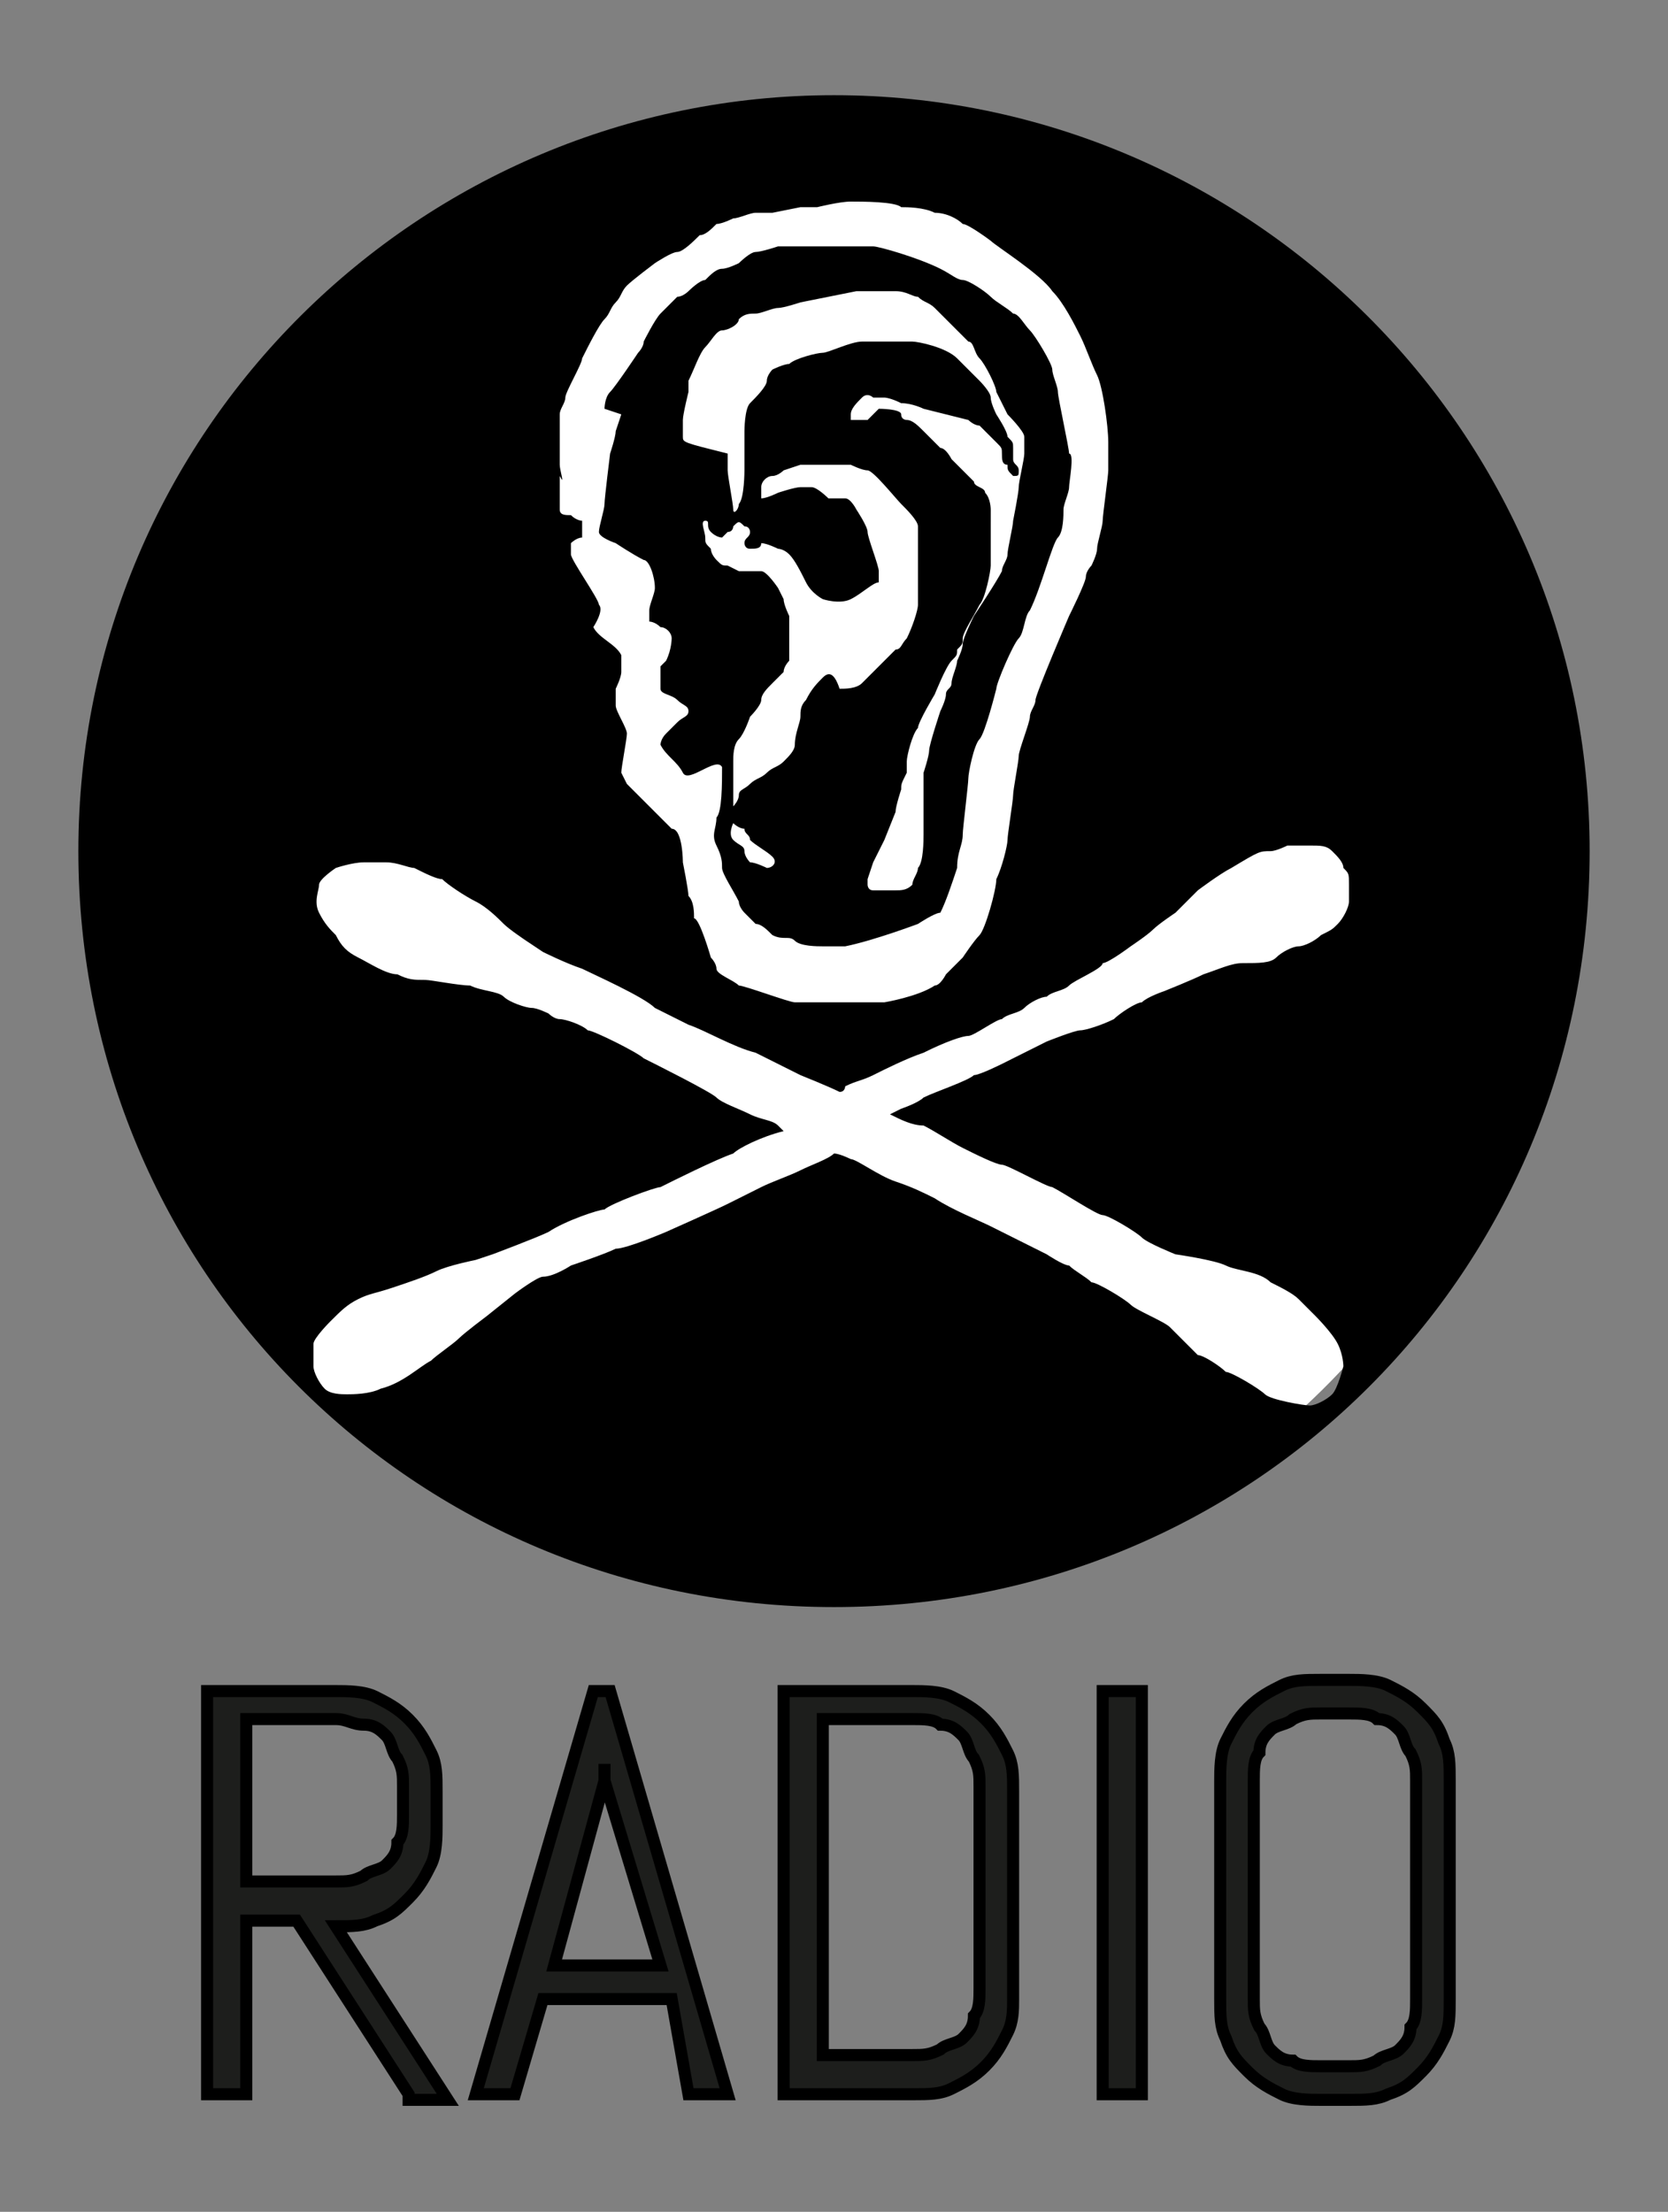 <?xml version="1.0" encoding="utf-8"?>
<!-- Generator: Adobe Illustrator 27.1.1, SVG Export Plug-In . SVG Version: 6.00 Build 0)  -->
<svg version="1.1" id="Ebene_1" xmlns="http://www.w3.org/2000/svg" xmlns:xlink="http://www.w3.org/1999/xlink" x="0px" y="0px"
	 viewBox="0 0 29.8 39.5" style="enable-background:new 0 0 29.8 39.5;" xml:space="preserve">
<rect x="0" y="0" width="29.8" height="39.5" fill="#808080" stroke="none"/>
<style type="text/css">
	.st0{fill:#FFFFFF;}
	.st1{fill:#1D1E1C;stroke:#000000;stroke-width:0.215;stroke-miterlimit:10;}
</style>
<g id="RadioHelsinki">
	<ellipse class="st0" cx="14.7" cy="15.5" rx="12.8" ry="13"/>
	<g>
		<path d="M10.8,7.3l0.3,0.1L11,7.7c0,0.1-0.1,0.4-0.1,0.4S10.8,8.9,10.8,9s-0.1,0.4-0.1,0.5S11,9.7,11,9.7s0.3,0.2,0.5,0.3
			c0.1,0,0.2,0.3,0.2,0.5c0,0.1-0.1,0.3-0.1,0.4v0.2c0,0,0.1,0,0.2,0.1c0.1,0,0.2,0.1,0.2,0.2c0,0,0,0.2-0.1,0.4l-0.1,0.1
			c0,0.1,0,0.1,0,0.2s0,0.1,0,0.2s0.2,0.1,0.3,0.2c0.1,0.1,0.2,0.1,0.2,0.2s-0.1,0.1-0.2,0.2S12,13,11.9,13.1s-0.1,0.2-0.1,0.2
			c0.1,0.2,0.3,0.3,0.4,0.5s0.6-0.3,0.7-0.1c0,0.3,0,0.8-0.1,0.9c0,0.2-0.1,0.3,0,0.5s0.1,0.3,0.1,0.4s0.2,0.4,0.3,0.6
			c0,0.1,0.1,0.2,0.1,0.2c0.1,0.1,0.1,0.1,0.2,0.2c0.1,0,0.2,0.1,0.3,0.2c0.2,0.1,0.3,0,0.4,0.1s0.4,0.1,0.5,0.1s0.4,0,0.4,0
			c0.5-0.1,1.3-0.4,1.3-0.4s0.3-0.2,0.4-0.2c0.1-0.2,0.2-0.5,0.3-0.8c0-0.3,0.1-0.4,0.1-0.6c0-0.1,0.1-0.9,0.1-1s0.1-0.6,0.2-0.7
			s0.3-0.9,0.3-0.9c0-0.1,0.3-0.8,0.4-0.9s0.1-0.4,0.2-0.5c0.2-0.4,0.4-1.2,0.5-1.3C19,9.5,19,9.2,19,9.1s0.1-0.3,0.1-0.4
			s0.1-0.6,0-0.6c0-0.1-0.2-1-0.2-1.1s-0.1-0.3-0.1-0.4S18.5,6,18.4,5.9s-0.2-0.3-0.3-0.3c-0.1-0.1-0.3-0.2-0.4-0.3
			C17.6,5.2,17.3,5,17.2,5S17,4.9,16.8,4.8c-0.4-0.2-1.1-0.4-1.2-0.4s-0.3,0-0.3,0h-0.2h-0.3h-0.2h-0.4h-0.3c0,0-0.3,0.1-0.4,0.1
			s-0.3,0.2-0.3,0.2S13,4.8,12.9,4.8c-0.1,0-0.2,0.1-0.3,0.2c-0.1,0-0.3,0.2-0.3,0.2s-0.1,0.1-0.2,0.1c-0.1,0.1-0.2,0.2-0.3,0.3
			c-0.1,0.1-0.3,0.5-0.3,0.5c0,0.1-0.1,0.2-0.1,0.2S11,6.9,10.9,7S10.8,7.3,10.8,7.3C10.7,7.3,10.8,7.3,10.8,7.3 M13.7,15.5
			c0,0-0.2-0.1-0.3-0.1c0,0-0.1-0.1-0.1-0.2s-0.1-0.1-0.2-0.2s0-0.3,0-0.3s0.1,0.1,0.2,0.1c0,0.1,0.1,0.1,0.1,0.2
			c0.1,0.1,0.3,0.2,0.4,0.3C13.9,15.4,13.8,15.5,13.7,15.5 M14.7,12.1c-0.1,0.1-0.2,0.2-0.3,0.4c-0.1,0.1-0.1,0.2-0.1,0.3
			c0,0.1-0.1,0.3-0.1,0.5c0,0.1-0.1,0.2-0.2,0.3c-0.1,0.1-0.2,0.1-0.3,0.2c-0.1,0.1-0.2,0.1-0.3,0.2c-0.1,0.1-0.2,0.1-0.2,0.2
			s-0.1,0.2-0.1,0.2v-0.2c0,0,0-0.1,0-0.2v-0.2c0,0,0-0.1,0-0.2s0-0.3,0.1-0.4s0.2-0.4,0.2-0.4s0.2-0.2,0.2-0.3
			c0-0.1,0.1-0.2,0.2-0.3c0.1-0.1,0.1-0.1,0.2-0.2c0-0.1,0.1-0.2,0.1-0.2v-0.6V11c0,0-0.1-0.2-0.1-0.3l-0.1-0.2c0,0-0.2-0.3-0.3-0.3
			c-0.2,0-0.3,0-0.4,0L13,10.1c-0.1,0-0.1,0-0.2-0.1c0,0-0.1-0.1-0.1-0.2c-0.1-0.1-0.1-0.1-0.1-0.2s-0.1-0.3,0-0.3s0,0.1,0.1,0.2
			s0.2,0.1,0.2,0.1s0,0,0.1-0.1c0.1,0,0.1-0.1,0.1-0.1c0.1-0.1,0.1-0.1,0.2,0c0.1,0,0.1,0.1,0.1,0.1c0,0.1-0.1,0.1-0.1,0.2
			c0,0,0,0.1,0.1,0.1s0.2,0,0.2-0.1c0.1,0,0.3,0.1,0.3,0.1s0.1,0,0.2,0.1s0.2,0.3,0.3,0.5c0.1,0.2,0.3,0.3,0.3,0.3s0.3,0.1,0.5,0
			s0.4-0.3,0.5-0.3c0-0.1,0-0.2,0-0.2c0-0.1-0.2-0.6-0.2-0.7s-0.2-0.4-0.2-0.4s-0.1-0.2-0.2-0.2s-0.3,0-0.3,0s-0.2-0.2-0.3-0.2h-0.2
			c-0.1,0-0.4,0.1-0.4,0.1s-0.2,0.1-0.3,0.1c0-0.1,0-0.1,0-0.2s0.1-0.2,0.2-0.2S14,8.4,14,8.4l0.3-0.1h0.2c0,0,0.2,0,0.3,0h0.4
			c0,0,0.2,0.1,0.3,0.1c0.1,0,0.5,0.5,0.6,0.6s0.3,0.3,0.3,0.4s0,0.3,0,0.3s0,0.5,0,0.6c0,0,0,0.4,0,0.5s-0.1,0.4-0.2,0.6
			c-0.1,0.1-0.1,0.2-0.2,0.2c-0.1,0.1-0.5,0.5-0.6,0.6s-0.3,0.1-0.4,0.1C14.9,12,14.8,12,14.7,12.1 M12.2,7.8c0-0.1,0-0.1,0-0.3
			c0-0.1,0.1-0.5,0.1-0.5c0-0.1,0-0.1,0-0.2c0.1-0.2,0.2-0.5,0.3-0.6c0.1-0.1,0.2-0.3,0.3-0.3c0.1,0,0.3-0.1,0.3-0.2
			c0.1-0.1,0.2-0.1,0.3-0.1c0.1,0,0.3-0.1,0.4-0.1s0.4-0.1,0.4-0.1l1-0.2c0,0,0.6,0,0.7,0c0.2,0,0.3,0.1,0.4,0.1
			c0.1,0.1,0.2,0.1,0.3,0.2c0.1,0.1,0.2,0.2,0.3,0.3c0.1,0.1,0.2,0.2,0.3,0.3c0.1,0,0.1,0.2,0.2,0.3s0.3,0.5,0.3,0.6L18,7.4
			c0,0,0.3,0.3,0.3,0.4s0,0.3,0,0.3c0,0.1-0.1,0.5-0.1,0.6s-0.1,0.6-0.1,0.6c0,0.1-0.1,0.5-0.1,0.6s-0.1,0.2-0.1,0.3
			c-0.1,0.2-0.5,0.8-0.5,0.8s-0.2,0.4-0.2,0.5s-0.1,0.3-0.1,0.3c0,0.1-0.1,0.3-0.1,0.4s-0.1,0.1-0.1,0.2s-0.1,0.3-0.1,0.3
			s-0.2,0.6-0.2,0.7s-0.1,0.4-0.1,0.4c0,0.1,0,0.2,0,0.4s0,0.3,0,0.4s0,0.2,0,0.3c0,0.1,0,0.5-0.1,0.6c0,0.1-0.1,0.2-0.1,0.3
			c-0.1,0.1-0.2,0.1-0.3,0.1c-0.1,0-0.1,0-0.2,0s-0.1,0-0.2,0s-0.1-0.1-0.1-0.1v-0.1l0.1-0.3l0.2-0.4l0.2-0.5c0-0.1,0.1-0.4,0.1-0.4
			c0-0.1,0-0.1,0.1-0.3c0-0.2,0-0.2,0-0.2c0-0.1,0.1-0.5,0.2-0.6c0-0.1,0.3-0.6,0.3-0.6s0.2-0.5,0.3-0.6c0.1-0.1,0.1-0.1,0.1-0.2
			c0.1-0.1,0.1-0.1,0.1-0.2s0.2-0.4,0.3-0.6c0.1-0.1,0.2-0.6,0.2-0.7s0-0.2,0-0.4c0-0.1,0-0.2,0-0.3V9.1c0,0,0-0.2-0.1-0.3
			c0-0.1-0.2-0.1-0.2-0.2L17,8.2c0,0-0.1-0.2-0.2-0.2c-0.1-0.1-0.2-0.2-0.3-0.3c-0.1-0.1-0.2-0.2-0.3-0.2c0,0-0.1,0-0.1-0.1
			s-0.4-0.1-0.4-0.1s-0.1,0.1-0.2,0.2h-0.3V7.4c0-0.1,0.1-0.2,0.2-0.3c0.1-0.1,0.2,0,0.2,0h0.2c0,0,0.1,0,0.3,0.1
			c0.2,0,0.4,0.1,0.4,0.1l0.4,0.1l0.4,0.1c0,0,0.1,0.1,0.2,0.1c0.1,0.1,0.3,0.3,0.3,0.3C17.9,8,17.9,8,17.9,8.1s0,0.2,0.1,0.2
			c0,0.1,0,0.1,0.1,0.2c0.1,0,0.1,0,0.1-0.1s-0.1-0.1-0.1-0.2s0-0.2,0-0.2c0-0.1,0-0.1-0.1-0.2c0-0.1-0.2-0.4-0.2-0.4
			s-0.1-0.2-0.1-0.3c0-0.1-0.2-0.3-0.2-0.3c-0.1-0.1-0.2-0.2-0.4-0.4c-0.2-0.2-0.7-0.3-0.8-0.3c-0.1,0-0.1,0-0.3,0
			c-0.2,0-0.4,0-0.6,0s-0.6,0.2-0.7,0.2s-0.5,0.1-0.6,0.2c-0.1,0-0.3,0.1-0.3,0.1s-0.1,0.1-0.1,0.2s-0.2,0.3-0.3,0.4
			c-0.1,0.1-0.1,0.5-0.1,0.5c0,0.1,0,0.2,0,0.3c0,0.1,0,0.3,0,0.3v0.1c0,0,0,0.5-0.1,0.6c0,0.1-0.1,0.2-0.1,0.1S13,8.5,13,8.4
			s0-0.2,0-0.3C12.2,7.9,12.2,7.9,12.2,7.8"/>
		<path d="M14.9,1.7c-7.4,0-13.5,6-13.5,13.5s6,13.5,13.5,13.5s13.5-6,13.5-13.5S22.3,1.7,14.9,1.7z M10,8.3c0-0.1,0-0.4,0-0.5
			s0-0.3,0-0.4s0.1-0.2,0.1-0.3c0-0.1,0.3-0.6,0.3-0.7c0.1-0.2,0.3-0.6,0.4-0.7s0.1-0.2,0.2-0.3c0.1-0.1,0.1-0.2,0.2-0.3
			c0.1-0.1,0.5-0.4,0.5-0.4s0.3-0.2,0.4-0.2s0.3-0.2,0.4-0.3c0.1,0,0.2-0.1,0.3-0.2c0.1,0,0.3-0.1,0.3-0.1c0.1,0,0.3-0.1,0.4-0.1
			s0.3,0,0.3,0l0.5-0.1c0.1,0,0.3,0,0.3,0s0.4-0.1,0.6-0.1s0.8,0,0.9,0.1c0.1,0,0.4,0,0.6,0.1c0.2,0,0.4,0.1,0.5,0.2
			c0.1,0,0.5,0.3,0.5,0.3c0.1,0.1,0.9,0.6,1.1,0.9C19,5.4,19.2,5.8,19.3,6c0.1,0.2,0.2,0.5,0.3,0.7c0.1,0.2,0.2,0.9,0.2,1.2
			c0,0.2,0,0.3,0,0.5c0,0.1-0.1,0.8-0.1,0.9s-0.1,0.4-0.1,0.5s-0.1,0.3-0.1,0.3s-0.1,0.1-0.1,0.2S19.1,11,19.1,11s-0.6,1.4-0.6,1.5
			s-0.1,0.2-0.1,0.3c0,0.1-0.2,0.6-0.2,0.7s-0.1,0.6-0.1,0.7S18,14.9,18,15c0,0.1-0.1,0.5-0.2,0.7c0,0.2-0.2,0.9-0.3,1
			s-0.3,0.4-0.3,0.4l-0.3,0.3c0,0-0.1,0.2-0.2,0.2c-0.3,0.2-0.9,0.3-0.9,0.3h-0.3c-0.1,0-0.8,0-0.8,0s-0.4,0-0.5,0s-0.9-0.3-1-0.3
			c-0.1-0.1-0.4-0.2-0.4-0.3c0-0.1-0.1-0.2-0.1-0.2s-0.2-0.7-0.3-0.7c0-0.1,0-0.3-0.1-0.4c0-0.1-0.1-0.6-0.1-0.6s0-0.6-0.2-0.6
			c-0.1-0.1-0.8-0.8-0.8-0.8l-0.1-0.2c0-0.1,0.1-0.6,0.1-0.7S11,12.7,11,12.6s0-0.2,0-0.3c0,0,0.1-0.2,0.1-0.3c0-0.1,0-0.3,0-0.3
			c-0.1-0.2-0.4-0.3-0.5-0.5c0,0,0.2-0.3,0.1-0.4c0-0.1-0.5-0.8-0.5-0.9s0-0.1,0-0.2c0,0,0.1-0.1,0.2-0.1c0,0,0-0.2,0-0.3
			c0,0-0.1,0-0.2-0.1c-0.1,0-0.2,0-0.2-0.1s0-0.4,0-0.4V8.5C10.1,8.7,10,8.4,10,8.3z M16.5,20.1c0.2,0.1,0.5,0.3,0.7,0.4
			s0.6,0.3,0.7,0.3s0.8,0.4,0.9,0.4c0.2,0.1,0.8,0.5,0.9,0.5s0.6,0.3,0.7,0.4s0.6,0.3,0.6,0.3s0.7,0.1,0.9,0.2
			c0.2,0.1,0.6,0.1,0.8,0.3c0.2,0.1,0.4,0.2,0.5,0.3c0.1,0.1,0.3,0.3,0.3,0.3s0.3,0.3,0.4,0.5s0.1,0.4,0.1,0.4s-0.1,0.4-0.2,0.5
			s-0.3,0.2-0.4,0.2s-0.7-0.1-0.8-0.2c-0.1-0.1-0.6-0.4-0.7-0.4c-0.1-0.1-0.4-0.3-0.5-0.3c-0.1-0.1-0.4-0.4-0.5-0.5
			s-0.6-0.3-0.7-0.4s-0.6-0.4-0.7-0.4c-0.1-0.1-0.3-0.2-0.4-0.3c-0.1,0-0.4-0.2-0.4-0.2s-0.8-0.4-1-0.5s-0.7-0.3-1-0.5
			c-0.2-0.1-0.4-0.2-0.7-0.3c-0.3-0.1-0.7-0.4-0.8-0.4c0,0-0.2-0.1-0.3-0.1c-0.1,0.1-0.4,0.2-0.6,0.3c-0.2,0.1-0.5,0.2-0.7,0.3
			c-0.2,0.1-0.4,0.2-0.6,0.3c-0.2,0.1-1.1,0.5-1.1,0.5s-0.7,0.3-0.9,0.3c-0.2,0.1-0.8,0.3-0.8,0.3s-0.3,0.2-0.5,0.2
			c-0.1,0-0.5,0.3-0.5,0.3l-0.5,0.4c0,0-0.4,0.3-0.5,0.4s-0.4,0.3-0.5,0.4c-0.2,0.1-0.5,0.4-0.9,0.5c-0.2,0.1-0.5,0.1-0.6,0.1
			s-0.3,0-0.4-0.1s-0.2-0.3-0.2-0.4c0-0.2,0-0.2,0-0.4c0-0.1,0.3-0.4,0.3-0.4c0.2-0.2,0.3-0.3,0.5-0.4S6.7,23.1,7,23
			c0.3-0.1,0.6-0.2,0.8-0.3c0.2-0.1,0.7-0.2,0.7-0.2l0.3-0.1c0,0,0.8-0.3,1-0.4c0.3-0.2,0.9-0.4,1-0.4c0.1-0.1,0.9-0.4,1-0.4
			c0.2-0.1,1-0.5,1.3-0.6c0.1-0.1,0.5-0.3,0.9-0.4c-0.1-0.1-0.1-0.1-0.1-0.1c-0.1-0.1-0.3-0.1-0.5-0.2s-0.5-0.2-0.6-0.3
			c-0.1-0.1-1.1-0.6-1.3-0.7c-0.1-0.1-0.9-0.5-1-0.5c-0.1-0.1-0.4-0.2-0.5-0.2s-0.2-0.1-0.2-0.1S9.6,18,9.5,18
			c-0.1,0-0.4-0.1-0.5-0.2s-0.4-0.1-0.6-0.2c-0.2,0-0.7-0.1-0.8-0.1c-0.2,0-0.3,0-0.5-0.1c-0.2,0-0.5-0.2-0.7-0.3
			C6.2,17,6.1,16.9,6,16.7c-0.1-0.1-0.2-0.2-0.3-0.4c-0.1-0.2,0-0.4,0-0.5S6,15.5,6,15.5s0.3-0.1,0.5-0.1s0.2,0,0.4,0
			c0.2,0,0.4,0.1,0.5,0.1c0.2,0.1,0.4,0.2,0.5,0.2C8,15.8,8.3,16,8.5,16.1s0.4,0.3,0.5,0.4s0.4,0.3,0.4,0.3L9.7,17
			c0,0,0.4,0.2,0.7,0.3c0.2,0.1,1.1,0.5,1.3,0.7c0.2,0.1,0.4,0.2,0.6,0.3c0.3,0.1,0.8,0.4,1.2,0.5c0.4,0.2,0.6,0.3,0.8,0.4
			c0,0,0.5,0.2,0.7,0.3c0.1,0,0.1-0.1,0.1-0.1c0.2-0.1,0.3-0.1,0.5-0.2s0.6-0.3,0.9-0.4c0.4-0.2,0.7-0.3,0.8-0.3
			c0.1,0,0.5-0.3,0.6-0.3c0.1-0.1,0.3-0.1,0.4-0.2s0.3-0.2,0.4-0.2c0.1-0.1,0.3-0.1,0.4-0.2s0.6-0.3,0.6-0.4c0.1,0,0.5-0.3,0.5-0.3
			s0.3-0.2,0.4-0.3c0.1-0.1,0.4-0.3,0.4-0.3l0.4-0.4c0,0,0.4-0.3,0.6-0.4c0.5-0.3,0.5-0.3,0.7-0.3c0.1,0,0.3-0.1,0.3-0.1
			s0.3,0,0.4,0c0.2,0,0.3,0,0.4,0.1s0.2,0.2,0.2,0.3c0.1,0.1,0.1,0.1,0.1,0.3c0,0.1,0,0.2,0,0.3c0,0.1-0.1,0.3-0.2,0.4
			s-0.1,0.1-0.3,0.2c-0.1,0.1-0.3,0.2-0.4,0.2s-0.3,0.1-0.4,0.2s-0.3,0.1-0.6,0.1c-0.2,0-0.4,0.1-0.7,0.2c-0.2,0.1-0.7,0.3-0.7,0.3
			s-0.3,0.1-0.4,0.2c-0.1,0-0.4,0.2-0.5,0.3c-0.2,0.1-0.5,0.2-0.6,0.2s-0.6,0.2-0.6,0.2L17.9,19c0,0-0.4,0.2-0.5,0.2
			c-0.1,0.1-0.7,0.3-0.9,0.4c-0.1,0.1-0.4,0.2-0.4,0.2l-0.2,0.1C16.1,20,16.3,20.1,16.5,20.1z"/>
		<g>
			<path class="st1" d="M7.3,37.4l-2-3.1H4.4v3.1H3.7v-7.2H6c0.2,0,0.5,0,0.7,0.1s0.4,0.2,0.6,0.4s0.3,0.4,0.4,0.6s0.1,0.4,0.1,0.7
				v0.6c0,0.2,0,0.5-0.1,0.7s-0.2,0.4-0.4,0.6c-0.2,0.2-0.3,0.3-0.6,0.4c-0.2,0.1-0.4,0.1-0.7,0.1l2,3.1H7.3L7.3,37.4L7.3,37.4z
				 M7.2,31.9c0-0.2,0-0.3-0.1-0.5C7,31.3,7,31.1,6.9,31s-0.2-0.2-0.4-0.2S6.2,30.7,6,30.7H4.4v2.9H6c0.2,0,0.3,0,0.5-0.1
				c0.1-0.1,0.3-0.1,0.4-0.2s0.2-0.2,0.2-0.4c0.1-0.1,0.1-0.3,0.1-0.5V31.9z"/>
			<path class="st1" d="M12,35.7H9.7l-0.5,1.7H8.5l2.1-7.2h0.3l2.1,7.2h-0.7L12,35.7z M9.9,35.1h1.9l-1-3.3v-0.3v0.3L9.9,35.1z"/>
			<path class="st1" d="M18,36.3c-0.1,0.2-0.2,0.4-0.4,0.6s-0.4,0.3-0.6,0.4s-0.4,0.1-0.7,0.1H14v-7.2h2.3c0.2,0,0.5,0,0.7,0.1
				s0.4,0.2,0.6,0.4s0.3,0.4,0.4,0.6s0.1,0.4,0.1,0.7v3.7C18.1,35.9,18.1,36.1,18,36.3z M17.5,31.9c0-0.2,0-0.3-0.1-0.5
				c-0.1-0.1-0.1-0.3-0.2-0.4s-0.2-0.2-0.4-0.2c-0.1-0.1-0.3-0.1-0.5-0.1h-1.6v6h1.6c0.2,0,0.3,0,0.5-0.1c0.1-0.1,0.3-0.1,0.4-0.2
				s0.2-0.2,0.2-0.4c0.1-0.1,0.1-0.3,0.1-0.5V31.9z"/>
			<path class="st1" d="M19.7,37.4v-7.2h0.7v7.2H19.7z"/>
			<path class="st1" d="M25.8,36.4c-0.1,0.2-0.2,0.4-0.4,0.6c-0.2,0.2-0.3,0.3-0.6,0.4c-0.2,0.1-0.4,0.1-0.7,0.1h-0.5
				c-0.2,0-0.5,0-0.7-0.1s-0.4-0.2-0.6-0.4c-0.2-0.2-0.3-0.3-0.4-0.6c-0.1-0.2-0.1-0.4-0.1-0.7v-3.9c0-0.2,0-0.5,0.1-0.7
				s0.2-0.4,0.4-0.6c0.2-0.2,0.4-0.3,0.6-0.4s0.4-0.1,0.7-0.1h0.5c0.2,0,0.5,0,0.7,0.1s0.4,0.2,0.6,0.4c0.2,0.2,0.3,0.3,0.4,0.6
				c0.1,0.2,0.1,0.4,0.1,0.7v3.9C25.9,36,25.9,36.2,25.8,36.4z M25.3,31.8c0-0.2,0-0.3-0.1-0.5c-0.1-0.1-0.1-0.3-0.2-0.4
				s-0.2-0.2-0.4-0.2c-0.1-0.1-0.3-0.1-0.5-0.1h-0.5c-0.2,0-0.3,0-0.5,0.1c-0.1,0.1-0.3,0.1-0.4,0.2s-0.2,0.2-0.2,0.4
				c-0.1,0.1-0.1,0.3-0.1,0.5v3.9c0,0.2,0,0.3,0.1,0.5c0.1,0.1,0.1,0.3,0.2,0.4s0.2,0.2,0.4,0.2c0.1,0.1,0.3,0.1,0.5,0.1h0.5
				c0.2,0,0.3,0,0.5-0.1c0.1-0.1,0.3-0.1,0.4-0.2s0.2-0.2,0.2-0.4c0.1-0.1,0.1-0.3,0.1-0.5V31.8z"/>
		</g>
	</g>
</g>
</svg>
